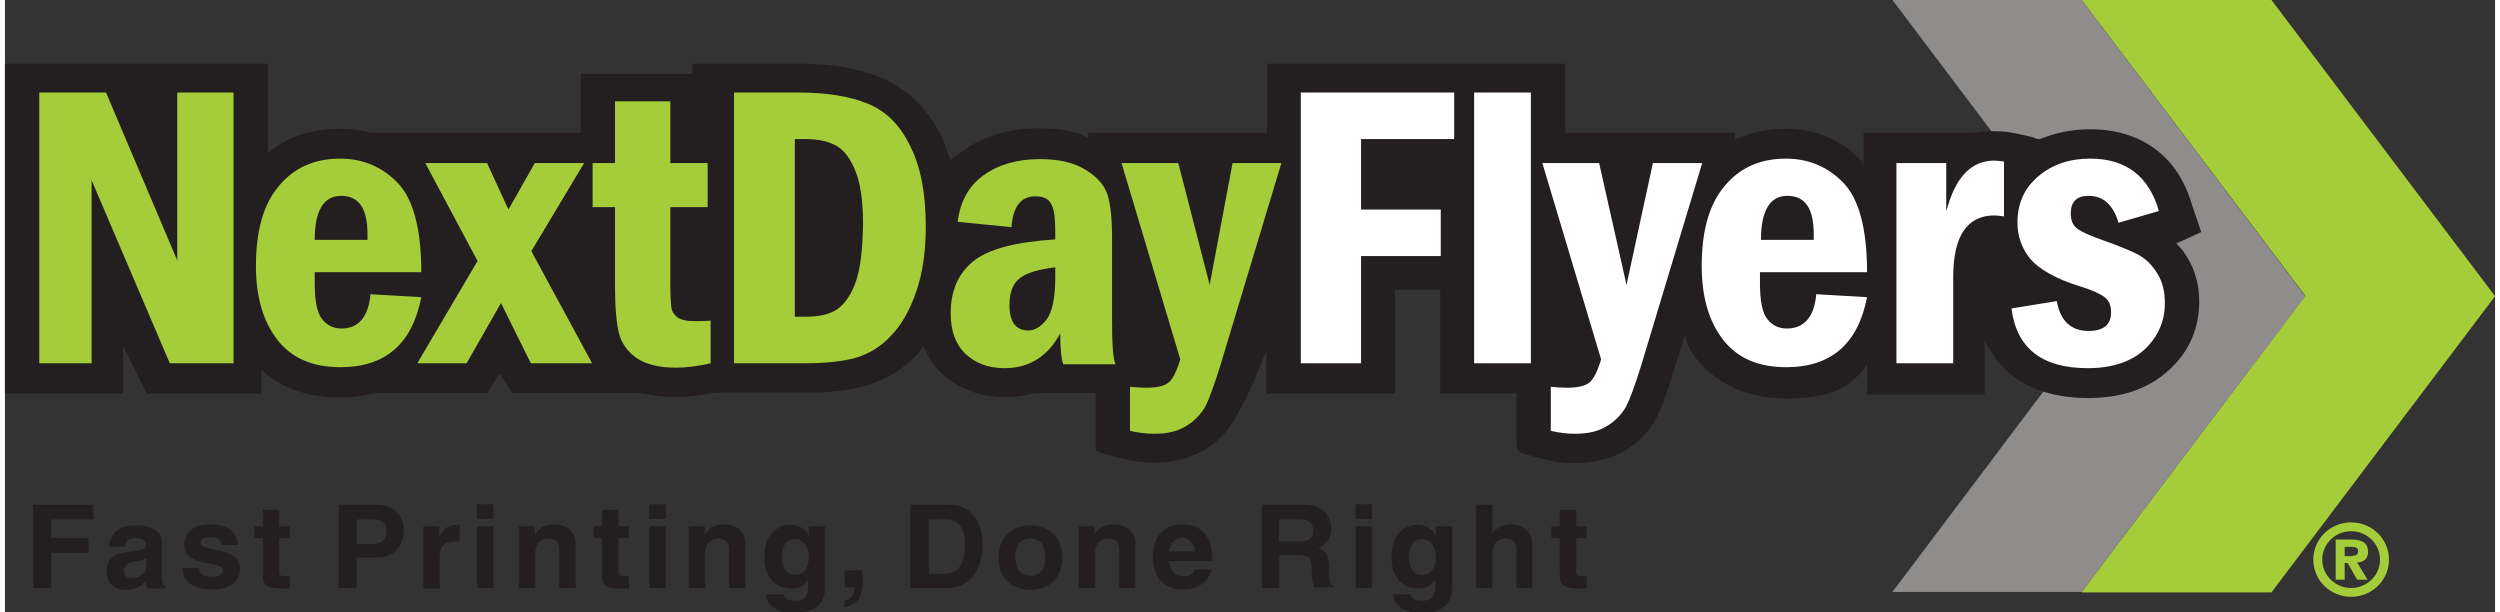 <svg width="192" height="47" viewBox="0 0 118 29" fill="none" xmlns="http://www.w3.org/2000/svg">
<rect x="0" y="0" width="118" height="29" fill="#333333" stroke="none"/>
<g clip-path="url(#clip0)">
<path d="M2.195 27.863H1.345V23.919H4.201V24.616H2.195V25.497H3.965V26.193H2.195V27.863Z" fill="#231F20"/>
<path d="M7.434 27.306C7.434 27.654 7.505 27.724 7.599 27.77V27.886H6.75C6.702 27.747 6.702 27.701 6.679 27.538C6.49 27.724 6.254 27.956 5.711 27.956C5.263 27.956 4.814 27.701 4.814 27.098C4.814 26.518 5.192 26.239 5.688 26.17L6.396 26.077C6.514 26.054 6.679 26.007 6.679 25.845C6.679 25.52 6.372 25.497 6.16 25.497C5.758 25.497 5.711 25.729 5.688 25.914H4.932C5.027 25.01 5.664 24.894 6.254 24.894C6.679 24.894 7.434 25.01 7.434 25.729V27.306ZM6.679 26.448C6.608 26.518 6.466 26.564 6.16 26.61C5.876 26.657 5.64 26.726 5.64 27.051C5.64 27.33 5.853 27.399 5.994 27.399C6.348 27.399 6.702 27.19 6.702 26.819V26.448H6.679Z" fill="#231F20"/>
<path d="M10.266 25.845C10.242 25.659 10.172 25.45 9.747 25.45C9.322 25.45 9.275 25.613 9.275 25.729C9.275 26.193 11.139 25.845 11.139 26.935C11.139 27.794 10.313 27.933 9.841 27.933C9.157 27.933 8.425 27.701 8.402 26.912H9.204C9.204 27.167 9.369 27.33 9.841 27.33C10.242 27.33 10.337 27.144 10.337 27.028C10.337 26.541 8.496 26.912 8.496 25.822C8.496 25.404 8.779 24.847 9.7 24.847C10.29 24.847 10.974 24.986 11.045 25.822H10.266V25.845Z" fill="#231F20"/>
<path d="M13.004 24.94H13.499V25.497H13.004V27.074C13.004 27.237 13.004 27.306 13.334 27.306C13.381 27.306 13.452 27.306 13.499 27.306V27.886C13.381 27.886 13.263 27.886 13.122 27.886H13.027C12.343 27.886 12.225 27.631 12.225 27.26V25.497H11.824V24.94H12.225V24.151H13.004V24.94Z" fill="#231F20"/>
<path d="M16.662 27.863H15.812V23.919H17.653C18.432 23.919 18.904 24.406 18.904 25.172C18.904 25.52 18.691 26.425 17.629 26.425H16.662V27.863ZM17.44 25.775C18.078 25.775 18.078 25.334 18.078 25.149C18.078 24.754 17.865 24.615 17.346 24.615H16.685V25.775H17.44Z" fill="#231F20"/>
<path d="M19.824 24.94H20.579V25.45C20.744 25.149 20.91 24.87 21.405 24.87C21.452 24.87 21.5 24.87 21.547 24.87V25.659C21.476 25.659 21.405 25.659 21.334 25.659C20.721 25.659 20.603 26.03 20.603 26.355V27.886H19.824V24.94Z" fill="#231F20"/>
<path d="M23.152 24.592H22.373V23.896H23.152V24.592ZM23.152 24.94V27.863H22.373V24.94H23.152Z" fill="#231F20"/>
<path d="M27.046 27.863H26.267V26.1C26.267 25.891 26.267 25.52 25.748 25.52C25.394 25.52 25.134 25.752 25.134 26.193V27.863H24.355V24.94H25.11V25.358C25.228 25.172 25.441 24.847 26.007 24.847C26.597 24.847 27.046 25.172 27.046 25.822V27.863Z" fill="#231F20"/>
<path d="M29.075 24.94H29.571V25.497H29.075V27.074C29.075 27.237 29.075 27.306 29.406 27.306C29.453 27.306 29.524 27.306 29.571 27.306V27.886C29.453 27.886 29.335 27.886 29.193 27.886H29.099C28.414 27.886 28.296 27.631 28.296 27.26V25.497H27.895V24.94H28.296V24.151H29.075V24.94Z" fill="#231F20"/>
<path d="M31.317 24.592H30.538V23.896H31.317V24.592ZM31.317 24.94V27.863H30.538V24.94H31.317Z" fill="#231F20"/>
<path d="M35.093 27.863H34.314V26.1C34.314 25.891 34.314 25.52 33.795 25.52C33.441 25.52 33.182 25.752 33.182 26.193V27.863H32.403V24.94H33.158V25.358C33.252 25.172 33.488 24.847 34.055 24.847C34.645 24.847 35.093 25.172 35.093 25.822V27.863Z" fill="#231F20"/>
<path d="M38.869 24.94V27.701C38.869 28.211 38.822 29.046 37.359 29.046C36.745 29.046 36.108 28.791 36.061 28.165H36.91C36.934 28.304 37.005 28.466 37.453 28.466C37.878 28.466 38.067 28.258 38.067 27.794V27.446C37.949 27.678 37.736 27.886 37.264 27.886C36.556 27.886 35.99 27.399 35.99 26.378C35.99 25.358 36.58 24.87 37.217 24.87C37.76 24.87 37.996 25.195 38.09 25.381V24.94H38.869ZM37.43 27.237C37.949 27.237 38.09 26.796 38.09 26.402C38.09 25.938 37.854 25.543 37.43 25.543C37.146 25.543 36.816 25.752 36.816 26.425C36.816 26.796 36.958 27.237 37.43 27.237Z" fill="#231F20"/>
<path d="M40.616 27.747C40.616 28.42 40.262 28.675 39.79 28.768V28.466C40.002 28.397 40.238 28.304 40.262 27.84H39.79V27.028H40.639V27.747H40.616Z" fill="#231F20"/>
<path d="M42.928 23.919H44.698C46.044 23.919 46.327 25.056 46.327 25.798C46.327 26.634 45.996 27.863 44.651 27.863H42.905V23.919H42.928ZM43.754 27.19H44.58C45.265 27.19 45.501 26.518 45.501 25.868C45.501 24.708 44.934 24.615 44.58 24.615H43.778V27.19H43.754Z" fill="#231F20"/>
<path d="M48.592 27.956C47.79 27.956 47.082 27.469 47.082 26.425C47.082 25.381 47.814 24.894 48.592 24.894C49.395 24.894 50.103 25.381 50.103 26.425C50.103 27.469 49.395 27.956 48.592 27.956ZM48.592 25.52C47.979 25.52 47.884 26.03 47.884 26.402C47.884 26.773 48.002 27.283 48.592 27.283C49.206 27.283 49.3 26.773 49.3 26.402C49.3 26.03 49.182 25.52 48.592 25.52Z" fill="#231F20"/>
<path d="M53.572 27.863H52.793V26.1C52.793 25.891 52.793 25.52 52.274 25.52C51.92 25.52 51.66 25.752 51.66 26.193V27.863H50.882V24.94H51.637V25.358C51.731 25.172 51.967 24.847 52.534 24.847C53.124 24.847 53.572 25.172 53.572 25.822V27.863Z" fill="#231F20"/>
<path d="M57.183 27.005C56.97 27.701 56.38 27.933 55.885 27.933C55.035 27.933 54.398 27.538 54.398 26.332C54.398 25.984 54.516 24.847 55.814 24.847C56.404 24.847 57.206 25.126 57.206 26.448V26.587H55.177C55.2 26.796 55.248 27.306 55.885 27.306C56.097 27.306 56.333 27.19 56.38 26.982H57.183V27.005ZM56.404 26.123C56.357 25.659 56.05 25.497 55.79 25.497C55.413 25.497 55.224 25.729 55.177 26.123H56.404Z" fill="#231F20"/>
<path d="M59.566 23.919H61.596C62.658 23.919 62.847 24.685 62.847 25.033C62.847 25.474 62.634 25.845 62.233 25.961C62.564 26.1 62.752 26.216 62.752 26.958C62.752 27.538 62.752 27.678 62.941 27.747V27.84H62.021C61.974 27.654 61.926 27.446 61.926 27.051C61.926 26.518 61.903 26.309 61.266 26.309H60.392V27.863H59.566V23.919ZM61.36 25.659C61.785 25.659 61.997 25.52 61.997 25.126C61.997 24.917 61.903 24.615 61.407 24.615H60.369V25.659H61.36Z" fill="#231F20"/>
<path d="M64.782 24.592H64.003V23.896H64.782V24.592ZM64.782 24.94V27.863H64.003V24.94H64.782Z" fill="#231F20"/>
<path d="M68.582 24.94V27.701C68.582 28.211 68.534 29.046 67.071 29.046C66.458 29.046 65.82 28.791 65.773 28.165H66.623C66.646 28.304 66.717 28.466 67.166 28.466C67.59 28.466 67.779 28.258 67.779 27.794V27.446C67.661 27.678 67.449 27.886 66.977 27.886C66.269 27.886 65.702 27.399 65.702 26.378C65.702 25.358 66.292 24.87 66.93 24.87C67.472 24.87 67.708 25.195 67.803 25.381V24.94H68.582ZM67.142 27.237C67.661 27.237 67.803 26.796 67.803 26.402C67.803 25.938 67.567 25.543 67.142 25.543C66.859 25.543 66.528 25.752 66.528 26.425C66.528 26.796 66.67 27.237 67.142 27.237Z" fill="#231F20"/>
<path d="M72.405 27.863H71.626V26.1C71.626 25.891 71.626 25.52 71.107 25.52C70.753 25.52 70.493 25.752 70.493 26.193V27.863H69.714V23.919H70.493V25.311C70.588 25.079 70.918 24.847 71.343 24.847C71.933 24.847 72.381 25.172 72.381 25.822V27.863H72.405Z" fill="#231F20"/>
<path d="M74.458 24.94H74.954V25.497H74.458V27.074C74.458 27.237 74.458 27.306 74.788 27.306C74.836 27.306 74.883 27.306 74.954 27.306V27.886C74.836 27.886 74.718 27.886 74.576 27.886H74.482C73.797 27.886 73.679 27.631 73.679 27.26V25.497H73.278V24.94H73.679V24.151H74.458V24.94Z" fill="#231F20"/>
<path fill-rule="evenodd" clip-rule="evenodd" d="M98.412 28.049L109.008 14.013L98.412 0H107.404L118 14.036L107.404 28.072H98.412V28.049Z" fill="#A5CD39"/>
<path fill-rule="evenodd" clip-rule="evenodd" d="M89.444 28.049L100.017 14.013L89.444 0H98.412L109.008 14.036L98.412 28.049H89.444Z" fill="#8F8C8C"/>
<path d="M111.18 24.754C112.171 24.754 112.973 25.543 112.973 26.518C112.973 27.492 112.171 28.281 111.18 28.281C110.188 28.281 109.386 27.492 109.386 26.518C109.386 25.543 110.188 24.754 111.18 24.754ZM111.18 27.863C111.935 27.863 112.548 27.26 112.548 26.518C112.548 25.775 111.935 25.172 111.18 25.172C110.424 25.172 109.811 25.775 109.811 26.518C109.811 27.26 110.424 27.863 111.18 27.863ZM110.448 25.566H111.156C111.675 25.566 111.982 25.706 111.982 26.146C111.982 26.494 111.77 26.634 111.463 26.657L111.958 27.469H111.463L111.014 26.68H110.873V27.469H110.448V25.566ZM111.25 26.332C111.416 26.332 111.51 26.286 111.51 26.1C111.51 25.914 111.298 25.914 111.156 25.914H110.873V26.355H111.25V26.332Z" fill="#A5CD39"/>
<path d="M71.626 18.653V21.135C71.626 21.274 71.72 21.414 71.862 21.46C71.98 21.506 72.098 21.53 72.145 21.553L72.83 21.738C73.349 21.878 73.868 21.947 74.387 21.947C75.308 21.947 76.086 21.738 76.747 21.367C77.384 20.996 77.88 20.486 78.21 19.882C78.47 19.418 78.73 18.746 79.036 17.702L79.32 16.797C79.367 16.681 79.603 15.892 79.603 15.892C79.603 15.892 79.65 16.101 79.768 16.379C79.886 16.658 80.028 16.82 80.051 16.866C80.712 17.748 82.01 18.885 84.417 18.885C85.597 18.885 86.73 18.722 87.509 18.073C88.052 17.632 88.24 17.261 88.24 17.261V18.699H93.81V16.17L94.188 16.774C94.188 16.774 94.494 17.191 94.565 17.261C95.462 18.305 96.902 18.862 98.719 18.862C100.3 18.862 101.574 18.421 102.518 17.562C103.486 16.704 103.982 15.567 103.982 14.291C103.982 13.526 103.793 12.806 103.415 12.203C103.344 12.087 103.274 11.971 103.203 11.878C103.132 11.786 102.896 11.53 102.896 11.53L103.368 11.322L104.076 10.997L103.628 9.674C102.967 7.401 101.22 6.125 98.813 6.125C97.964 6.125 97.208 6.287 96.5 6.566C96.453 6.589 96.406 6.589 96.359 6.589C96.312 6.589 96.241 6.566 96.194 6.542C96.076 6.473 95.132 6.287 94.825 6.241C94.589 6.218 93.763 6.194 93.48 6.264C93.385 6.287 93.291 6.287 93.196 6.287H88.075V7.865C88.075 7.865 88.028 7.586 87.438 7.122C86.588 6.473 85.574 6.102 84.417 6.102C83.756 6.102 83.119 6.194 82.529 6.403C82.482 6.426 81.986 6.589 81.986 6.589V6.287H73.939V3.016H59.802V6.287H51.33L51.354 6.542C51.354 6.542 50.952 6.357 50.929 6.334C50.362 6.171 49.725 6.078 49.041 6.078C47.625 6.078 46.398 6.426 45.406 7.146C45.383 7.169 45.336 7.192 45.312 7.215C45.288 7.238 44.793 7.586 44.793 7.586C44.793 7.586 44.698 7.262 44.651 7.169C44.533 6.867 44.439 6.542 44.297 6.287C43.613 5.034 42.669 4.153 41.489 3.666C40.427 3.225 39.152 3.016 37.595 3.016H32.568V3.503H27.282V6.287H17.346C17.346 6.264 17.275 6.264 17.228 6.264C16.78 6.148 16.308 6.102 15.859 6.102C14.774 6.102 13.806 6.357 12.98 6.867C12.933 6.89 12.461 7.262 12.461 7.262V6.566V3.016H0V18.653H5.593V16.379L6.726 18.653H12.154V17.516C12.154 17.516 12.65 17.957 12.744 18.003C12.791 18.026 12.909 18.096 12.956 18.119C13.782 18.606 14.774 18.838 15.883 18.838C16.426 18.838 16.921 18.769 17.417 18.653C17.464 18.653 17.511 18.63 17.582 18.63H22.845L23.435 17.702L24.048 18.63H30.137C30.184 18.63 30.255 18.653 30.302 18.653C30.751 18.769 31.27 18.815 31.813 18.815C32.332 18.815 32.922 18.746 33.536 18.63C33.583 18.63 33.63 18.606 33.677 18.606H37.996C39.105 18.606 40.002 18.514 40.781 18.282C41.678 18.026 42.48 17.562 43.164 16.866L43.188 16.843L43.542 16.402C43.542 16.402 43.684 16.797 43.754 16.89C43.943 17.191 44.156 17.47 44.415 17.725C45.194 18.421 46.209 18.815 47.365 18.815C47.814 18.815 48.238 18.769 48.663 18.653C48.734 18.653 48.781 18.63 48.852 18.63H51.684V21.344C51.684 21.344 51.873 21.437 52.014 21.483L52.888 21.715C53.407 21.854 53.926 21.924 54.445 21.924C55.366 21.924 56.144 21.715 56.805 21.344C57.442 20.973 57.938 20.462 58.268 19.859C58.339 19.743 58.41 19.627 58.481 19.488C58.693 19.163 58.882 18.722 59.094 18.258C59.212 18.026 59.779 16.611 59.779 16.611V18.653H65.868V14.059V13.734H68.015V18.653" fill="#231F20"/>
<path d="M8.166 12.342L4.791 4.385H1.628V17.214H4.106V8.538L7.812 17.214H10.832V4.385H8.166V12.342Z" fill="#A5CD39"/>
<path d="M17.322 13.943C17.228 15.01 16.756 15.567 15.954 15.567C15.576 15.567 15.269 15.428 15.033 15.126C14.797 14.848 14.679 14.268 14.679 13.433V12.899H19.73C19.73 10.858 19.352 9.442 18.62 8.677C17.889 7.911 16.968 7.517 15.883 7.517C14.656 7.517 13.688 7.958 12.98 8.816C12.248 9.674 11.894 10.95 11.894 12.598C11.894 14.059 12.225 15.219 12.909 16.101C13.594 16.982 14.585 17.4 15.906 17.4C18.03 17.4 19.305 16.286 19.73 14.082L17.322 13.943ZM15.93 9.28C16.78 9.28 17.181 9.883 17.181 11.113C17.181 11.182 17.181 11.252 17.181 11.368H14.679C14.679 9.976 15.104 9.28 15.93 9.28Z" fill="#A5CD39"/>
<path d="M27.447 7.726H25.11L23.86 9.93L22.845 7.726H19.918L22.396 12.366L19.541 17.214H21.877L23.506 14.361L24.922 17.214H27.824L24.945 11.902L27.447 7.726Z" fill="#A5CD39"/>
<path d="M31.86 15.034C31.695 14.894 31.6 14.755 31.577 14.546C31.553 14.361 31.53 13.943 31.53 13.294V9.814H33.3V7.726H31.53V4.802H28.91V7.726H27.848V9.814H28.91V13.595C28.91 14.593 28.981 15.335 29.099 15.799C29.217 16.263 29.5 16.658 29.925 16.959C30.35 17.261 30.987 17.423 31.789 17.423C32.285 17.423 32.828 17.354 33.441 17.214V15.196C33.134 15.219 32.875 15.219 32.686 15.219C32.285 15.219 32.025 15.15 31.86 15.034Z" fill="#A5CD39"/>
<path d="M40.899 4.918C40.049 4.57 38.964 4.385 37.642 4.385H34.55V17.214H37.972C38.916 17.214 39.695 17.122 40.309 16.959C40.922 16.774 41.489 16.449 41.984 15.915C42.48 15.405 42.881 14.709 43.188 13.804C43.495 12.922 43.636 11.878 43.636 10.742C43.636 9.118 43.377 7.842 42.881 6.89C42.409 5.916 41.748 5.266 40.899 4.918ZM40.332 13.317C40.12 13.943 39.813 14.384 39.459 14.639C39.105 14.894 38.586 15.01 37.925 15.01H37.43V6.589H37.925C38.562 6.589 39.034 6.705 39.412 6.914C39.766 7.122 40.073 7.517 40.309 8.12C40.545 8.7 40.663 9.558 40.663 10.649C40.639 11.809 40.545 12.69 40.332 13.317Z" fill="#A5CD39"/>
<path d="M52.463 11.322C52.463 10.37 52.392 9.674 52.25 9.234C52.109 8.793 51.755 8.375 51.212 8.05C50.669 7.702 49.938 7.54 49.041 7.54C47.979 7.54 47.082 7.795 46.374 8.306C45.666 8.816 45.265 9.558 45.147 10.51L47.696 10.765C47.766 9.79 48.144 9.303 48.828 9.303C49.206 9.303 49.466 9.419 49.584 9.674C49.725 9.93 49.772 10.347 49.772 10.997V11.345C47.884 11.461 46.586 11.809 45.878 12.389C45.17 12.969 44.816 13.781 44.816 14.848C44.816 15.683 45.052 16.333 45.524 16.774C45.996 17.214 46.61 17.446 47.365 17.446C48.545 17.446 49.418 16.89 50.008 15.799C50.008 16.518 50.056 17.006 50.15 17.261H52.628C52.51 17.029 52.463 16.333 52.463 15.15V11.322ZM49.772 13.154C49.772 14.106 49.631 14.778 49.371 15.126C49.112 15.474 48.805 15.66 48.498 15.66C47.908 15.66 47.601 15.266 47.601 14.454C47.601 13.85 47.766 13.433 48.097 13.178C48.427 12.922 48.994 12.76 49.772 12.667V13.154Z" fill="#A5CD39"/>
<path d="M57.089 13.502L55.602 7.726H52.911L55.696 17.029C55.531 17.586 55.342 17.957 55.153 18.119C54.965 18.282 54.611 18.374 54.068 18.374C53.832 18.374 53.572 18.351 53.312 18.328V20.416C53.69 20.509 54.091 20.555 54.469 20.555C55.083 20.555 55.578 20.439 55.979 20.184C56.38 19.952 56.664 19.627 56.876 19.279C57.065 18.908 57.301 18.258 57.584 17.354L60.487 7.726H58.174L57.089 13.502Z" fill="#A5CD39"/>
<path d="M61.407 17.214H64.263V12.134H68.039V9.93H64.263V6.589H68.676V4.385H61.407V17.214Z" fill="white"/>
<path d="M72.31 4.385H69.62V17.214H72.31V4.385Z" fill="white"/>
<path d="M78.092 7.726L76.842 13.502L75.544 7.726H72.853L75.638 17.029C75.473 17.586 75.284 17.957 75.095 18.119C74.906 18.282 74.552 18.374 74.01 18.374C73.774 18.374 73.514 18.351 73.254 18.328V20.416C73.632 20.509 74.033 20.555 74.411 20.555C75.024 20.555 75.52 20.439 75.921 20.184C76.322 19.952 76.606 19.627 76.818 19.279C77.007 18.908 77.243 18.258 77.526 17.354L80.429 7.726H78.092Z" fill="white"/>
<path d="M88.24 12.899C88.24 10.858 87.863 9.442 87.131 8.677C86.4 7.911 85.479 7.517 84.394 7.517C83.166 7.517 82.199 7.958 81.491 8.816C80.759 9.674 80.405 10.95 80.405 12.598C80.405 14.059 80.736 15.219 81.42 16.101C82.104 16.982 83.096 17.4 84.417 17.4C86.541 17.4 87.816 16.286 88.24 14.082L85.833 13.943C85.739 15.01 85.267 15.567 84.441 15.567C84.063 15.567 83.756 15.428 83.52 15.126C83.284 14.848 83.166 14.268 83.166 13.433V12.899H88.24ZM84.464 9.28C85.314 9.28 85.715 9.883 85.715 11.113C85.715 11.182 85.715 11.252 85.715 11.368H83.214C83.214 9.976 83.638 9.28 84.464 9.28Z" fill="white"/>
<path d="M91.993 10.022V7.726H89.633V17.214H92.323V13.131C92.323 11.182 92.984 10.208 94.282 10.208C94.376 10.208 94.542 10.231 94.73 10.254V7.656C94.565 7.633 94.4 7.61 94.282 7.61C93.173 7.61 92.418 8.398 91.993 10.022Z" fill="white"/>
<path d="M101.999 12.969C101.763 12.574 101.48 12.296 101.126 12.087C100.772 11.902 100.229 11.67 99.498 11.414C98.837 11.182 98.412 10.997 98.2 10.834C97.987 10.672 97.893 10.44 97.893 10.115C97.893 9.558 98.176 9.28 98.742 9.28C99.427 9.28 99.899 9.698 100.158 10.556L102.07 9.999C101.598 8.352 100.512 7.517 98.813 7.517C97.822 7.517 97.02 7.795 96.359 8.352C95.698 8.909 95.368 9.628 95.368 10.556C95.368 11.206 95.58 11.786 95.981 12.273C96.406 12.76 97.161 13.201 98.27 13.549C98.884 13.734 99.285 13.92 99.498 14.082C99.71 14.245 99.804 14.477 99.804 14.802C99.804 15.382 99.45 15.683 98.742 15.683C97.916 15.683 97.397 15.219 97.232 14.268L95.084 14.616C95.32 16.495 96.524 17.446 98.695 17.446C99.852 17.446 100.748 17.145 101.386 16.565C102.023 15.962 102.353 15.242 102.353 14.361C102.353 13.804 102.235 13.34 101.999 12.969Z" fill="white"/>
</g>
<defs>
<clipPath id="clip0">
<rect width="118" height="29" fill="white"/>
</clipPath>
</defs>
</svg>
